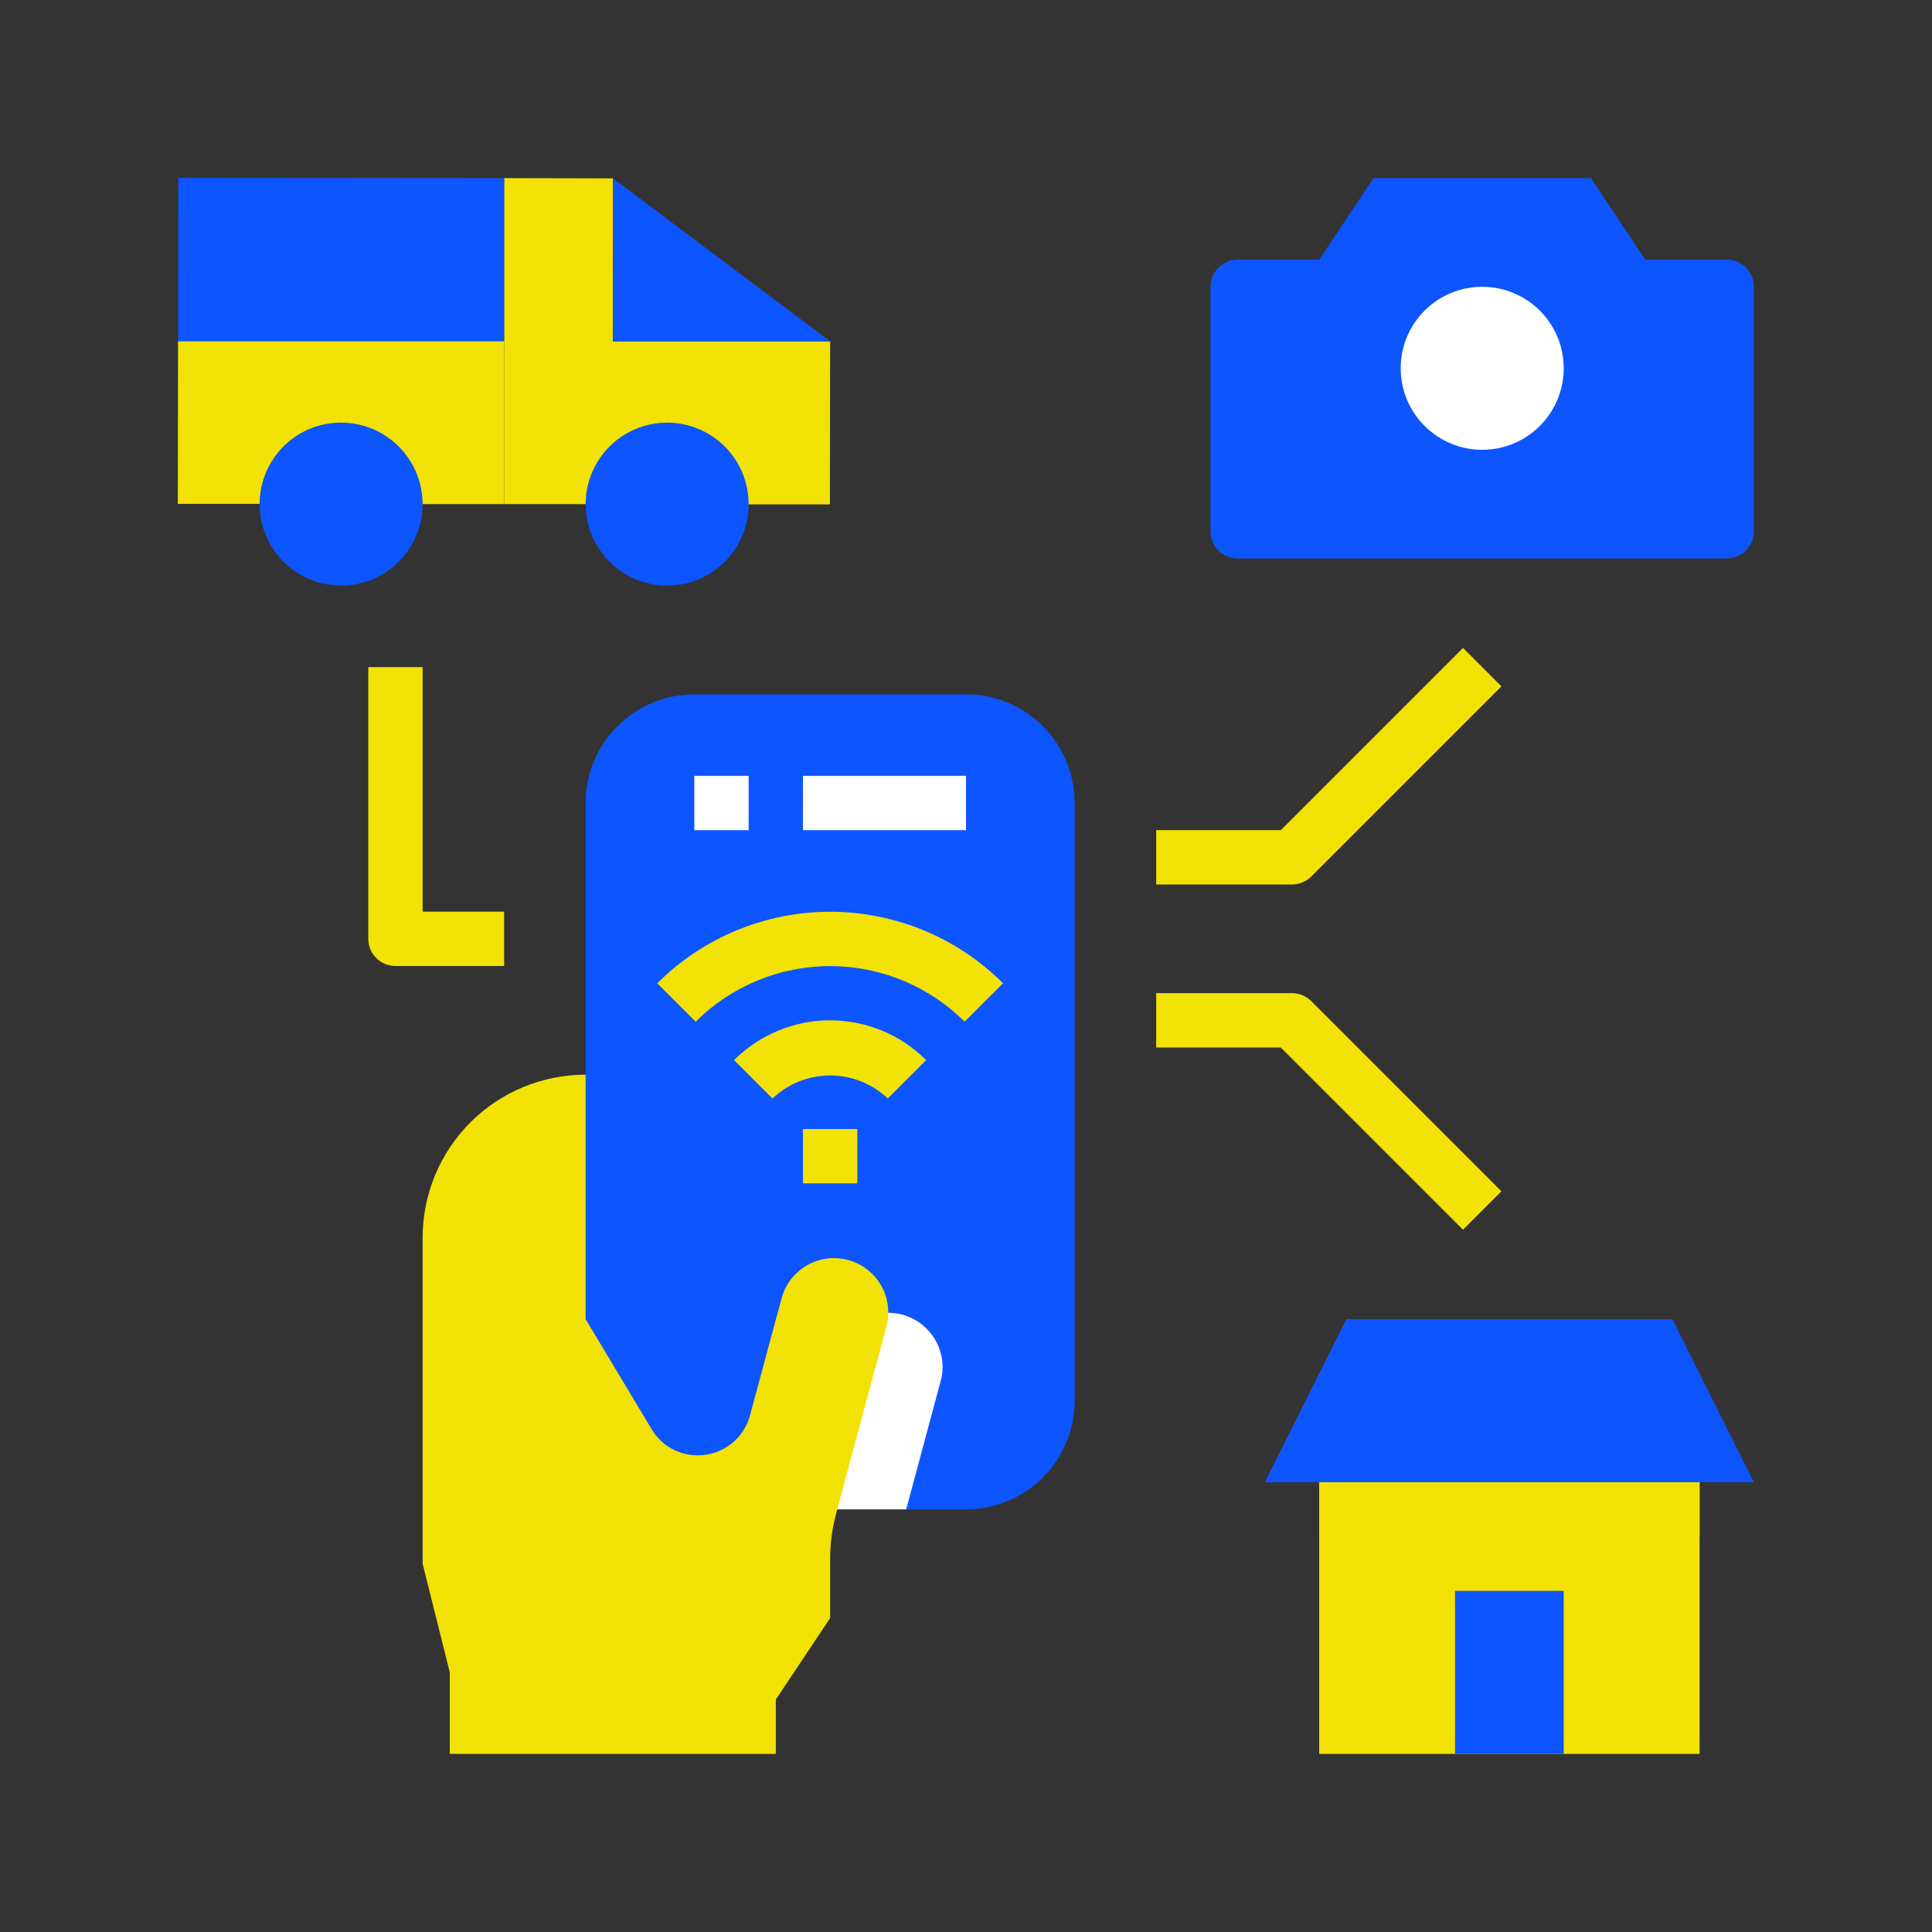 <svg width="100" height="100" viewBox="0 0 100 100" fill="none" xmlns="http://www.w3.org/2000/svg">
<rect x="0" y="0" width="100" height="100" fill="#333333" stroke="none"/>
<path d="M55.625 41.562V72.5C55.625 73.992 55.032 75.423 53.977 76.478C52.923 77.532 51.492 78.125 50 78.125H35.938C35.617 78.126 35.297 78.097 34.981 78.041C33.674 77.818 32.487 77.139 31.633 76.125C30.778 75.111 30.31 73.826 30.312 72.5V41.562C30.312 40.071 30.905 38.64 31.96 37.585C33.015 36.53 34.446 35.938 35.938 35.938H50C51.492 35.938 52.923 36.53 53.977 37.585C55.032 38.64 55.625 40.071 55.625 41.562Z" fill="#0D55FF"/>
<path d="M68.281 76.719V90.781H75.312H80.938H87.969V76.719H68.281Z" fill="#F2E205"/>
<path d="M31.719 17.67L31.733 9.233L26.094 9.219V17.656V26.094H30.312L38.75 26.108H42.955L42.969 17.67H31.719Z" fill="#F2E205"/>
<path d="M24.686 17.656H9.217L9.203 26.08H13.436L21.873 26.094H26.092V17.656H24.686Z" fill="#F2E205"/>
<path d="M90.781 14.844V27.5C90.781 27.873 90.633 28.231 90.369 28.494C90.106 28.758 89.748 28.906 89.375 28.906H64.062C63.69 28.906 63.332 28.758 63.068 28.494C62.804 28.231 62.656 27.873 62.656 27.5V14.844C62.656 14.471 62.804 14.113 63.068 13.849C63.332 13.586 63.69 13.438 64.062 13.438H68.281L71.094 9.219H82.344L85.156 13.438H89.375C89.748 13.438 90.106 13.586 90.369 13.849C90.633 14.113 90.781 14.471 90.781 14.844Z" fill="#0D55FF"/>
<path d="M86.562 68.281L90.781 76.719H87.969H68.281H65.469L69.688 68.281H86.562Z" fill="#0D55FF"/>
<path d="M75.312 82.344H80.938V90.781H75.312V82.344Z" fill="#0D55FF"/>
<path d="M76.719 23.281C79.049 23.281 80.938 21.392 80.938 19.062C80.938 16.733 79.049 14.844 76.719 14.844C74.389 14.844 72.5 16.733 72.5 19.062C72.5 21.392 74.389 23.281 76.719 23.281Z" fill="white"/>
<path d="M48.789 70.742C48.791 70.989 48.758 71.235 48.691 71.473L46.905 78.124H39.086C39.673 78.096 40.236 77.882 40.693 77.513C41.151 77.144 41.479 76.639 41.631 76.071L43.263 70.024C43.441 69.368 43.85 68.799 44.416 68.422C44.981 68.045 45.664 67.885 46.339 67.973C47.013 68.06 47.632 68.389 48.083 68.898C48.533 69.407 48.784 70.062 48.789 70.742Z" fill="white"/>
<path d="M42.969 17.67H31.719L31.733 9.232L42.969 17.67Z" fill="#0D55FF"/>
<path d="M34.531 21.875C33.697 21.875 32.882 22.122 32.189 22.585C31.495 23.048 30.955 23.706 30.635 24.476C30.315 25.246 30.231 26.094 30.392 26.912C30.554 27.73 30.955 28.481 31.543 29.072C32.132 29.662 32.882 30.065 33.7 30.23C34.517 30.394 35.365 30.312 36.136 29.995C36.907 29.678 37.567 29.14 38.032 28.448C38.497 27.756 38.747 26.942 38.75 26.108V26.094C38.75 24.975 38.306 23.902 37.514 23.111C36.723 22.32 35.65 21.875 34.531 21.875Z" fill="#0D55FF"/>
<path d="M26.094 9.219V17.657H24.688H9.219L9.233 9.205L26.094 9.219Z" fill="#0D55FF"/>
<path d="M17.656 21.875C17.103 21.874 16.555 21.982 16.044 22.192C15.532 22.403 15.067 22.713 14.676 23.103C14.284 23.494 13.973 23.957 13.76 24.468C13.548 24.979 13.438 25.527 13.438 26.08V26.094C13.438 26.928 13.685 27.744 14.149 28.438C14.612 29.131 15.271 29.672 16.042 29.991C16.813 30.311 17.661 30.394 18.479 30.231C19.298 30.069 20.049 29.667 20.639 29.077C21.229 28.487 21.631 27.735 21.794 26.917C21.957 26.098 21.873 25.25 21.554 24.479C21.235 23.708 20.694 23.05 20 22.586C19.306 22.122 18.491 21.875 17.656 21.875Z" fill="#0D55FF"/>
<path d="M43.897 65.216C43.539 65.12 43.167 65.096 42.8 65.145C42.434 65.193 42.08 65.314 41.76 65.499C41.44 65.685 41.16 65.932 40.935 66.226C40.711 66.52 40.546 66.855 40.452 67.213L38.82 73.259C38.662 73.854 38.311 74.379 37.822 74.753C37.334 75.127 36.735 75.328 36.12 75.327H36.092C35.615 75.325 35.147 75.2 34.733 74.963C34.319 74.727 33.973 74.387 33.73 73.977L30.312 68.281V55.625C28.075 55.625 25.929 56.514 24.346 58.096C22.764 59.679 21.875 61.825 21.875 64.062V80.938L23.281 86.562V90.781H40.156V87.969L42.969 83.75V80.642C42.97 79.907 43.065 79.174 43.25 78.463L43.334 78.125L45.88 68.661C45.947 68.423 45.98 68.177 45.978 67.93C45.978 67.311 45.774 66.71 45.398 66.22C45.021 65.729 44.494 65.376 43.897 65.216Z" fill="#F2E205"/>
<path d="M68.281 76.719H87.969V79.531H68.281V76.719Z" fill="#F2E205"/>
<path d="M41.562 40.156H50V42.969H41.562V40.156Z" fill="white"/>
<path d="M35.938 40.156H38.75V42.969H35.938V40.156Z" fill="white"/>
<path d="M41.562 58.438H44.375V61.25H41.562V58.438Z" fill="#F2E205"/>
<path d="M45.95 56.86C45.146 56.093 44.078 55.666 42.967 55.666C41.856 55.666 40.788 56.093 39.984 56.86L37.996 54.871C39.315 53.553 41.103 52.812 42.967 52.812C44.832 52.812 46.62 53.553 47.938 54.871L45.95 56.86Z" fill="#F2E205"/>
<path d="M49.93 52.883C48.082 51.041 45.579 50.006 42.969 50.006C40.359 50.006 37.856 51.041 36.008 52.883L34.02 50.895C36.395 48.524 39.613 47.193 42.969 47.193C46.324 47.193 49.543 48.524 51.918 50.895L49.93 52.883Z" fill="#F2E205"/>
<path d="M66.875 45.781H59.844V42.969H66.293L75.725 33.537L77.713 35.526L67.869 45.369C67.606 45.633 67.248 45.781 66.875 45.781Z" fill="#F2E205"/>
<path d="M75.725 63.651L66.293 54.219H59.844V51.406H66.875C67.248 51.406 67.606 51.554 67.869 51.818L77.713 61.662L75.725 63.651Z" fill="#F2E205"/>
<path d="M26.094 50H20.469C20.096 50 19.738 49.852 19.474 49.588C19.211 49.324 19.062 48.967 19.062 48.594V34.531H21.875V47.188H26.094V50Z" fill="#F2E205"/>
</svg>

